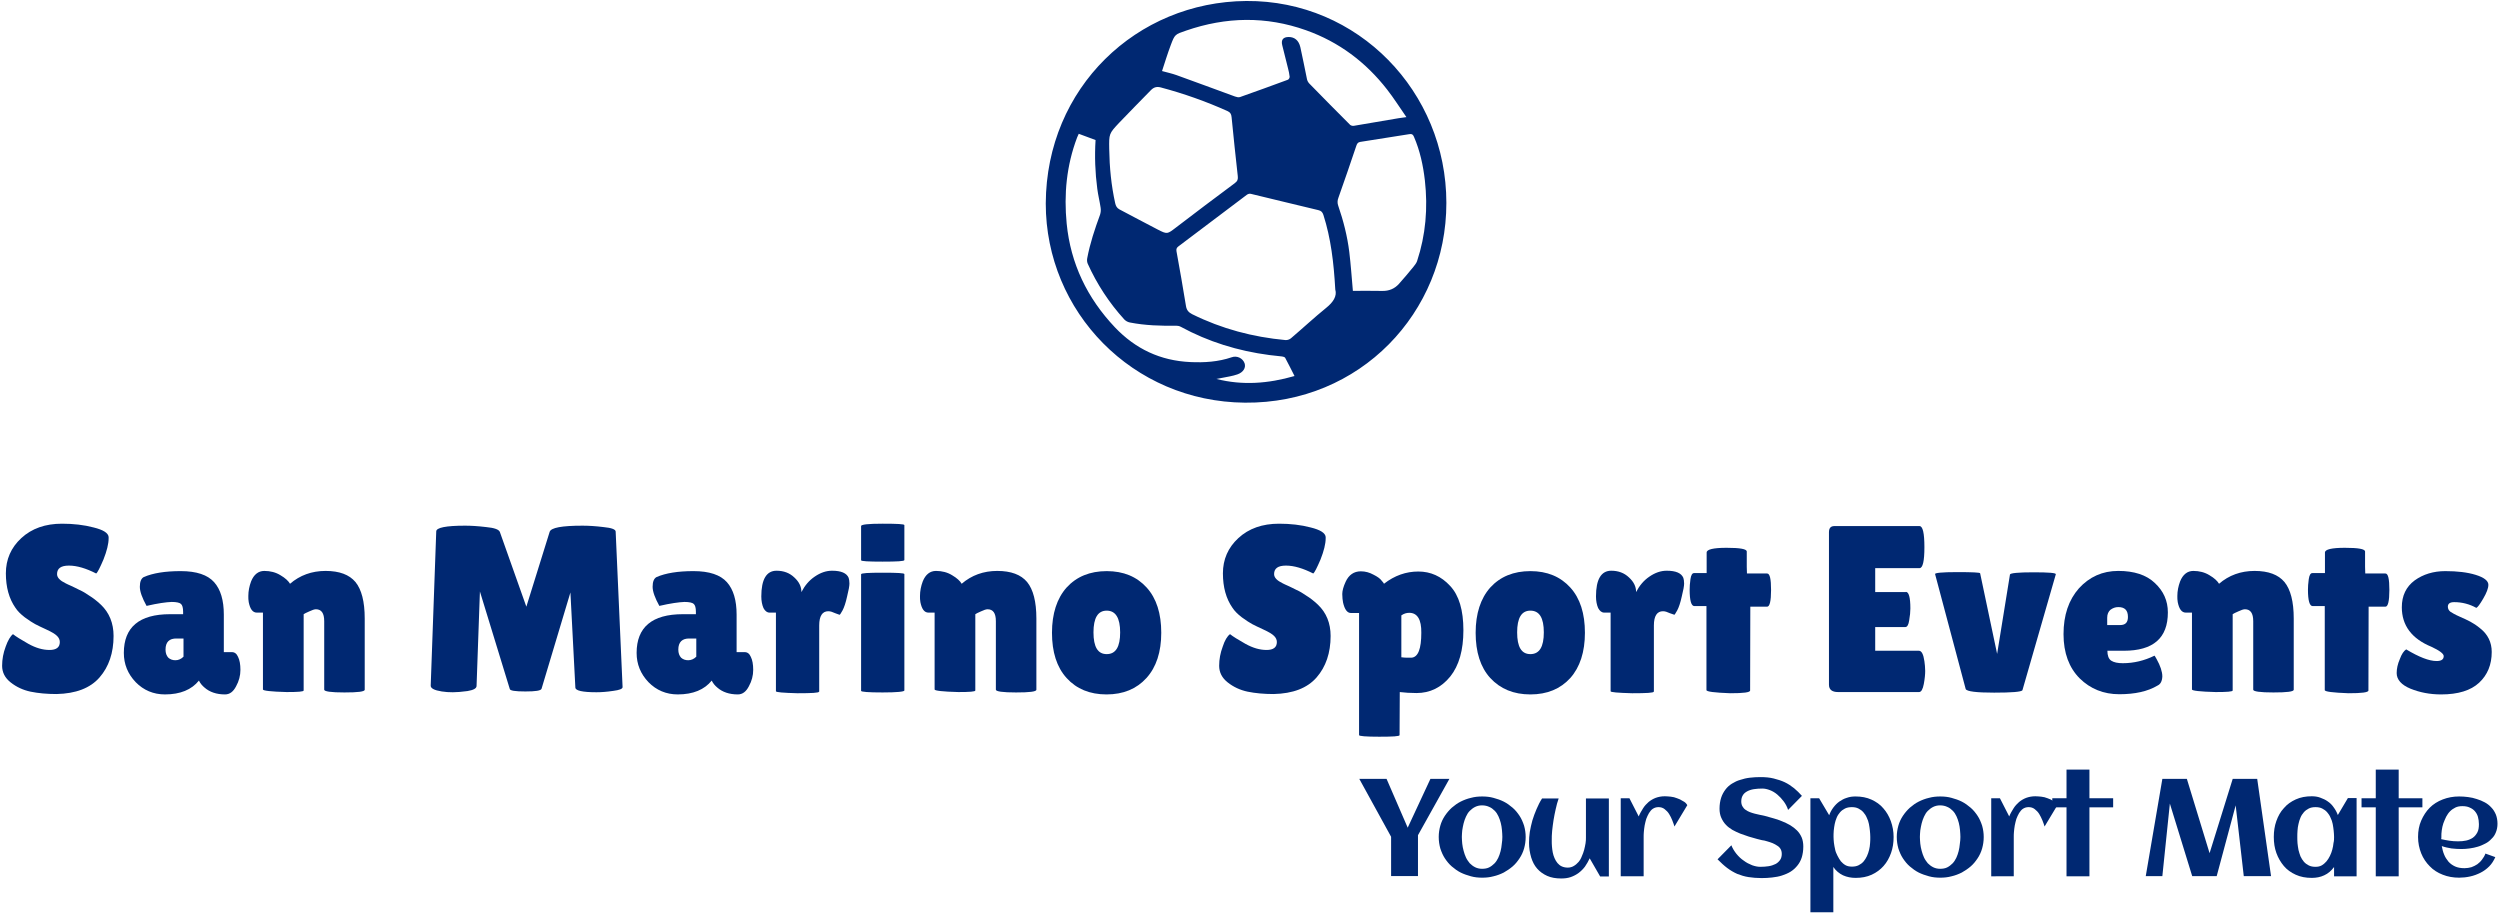 <?xml version="1.0" encoding="utf-8"?>
<!-- Generator: Adobe Illustrator 25.2.3, SVG Export Plug-In . SVG Version: 6.00 Build 0)  -->
<svg version="1.1"
	 id="svg47" xmlns:cc="http://creativecommons.org/ns#" xmlns:dc="http://purl.org/dc/elements/1.1/" xmlns:inkscape="http://www.inkscape.org/namespaces/inkscape" xmlns:rdf="http://www.w3.org/1999/02/22-rdf-syntax-ns#" xmlns:sodipodi="http://sodipodi.sourceforge.net/DTD/sodipodi-0.dtd" xmlns:svg="http://www.w3.org/2000/svg"
	 xmlns="http://www.w3.org/2000/svg" xmlns:xlink="http://www.w3.org/1999/xlink" x="0px" y="0px" viewBox="0 0 835 306"
	 style="enable-background:new 0 0 835 306;" xml:space="preserve">
<style type="text/css">
	.st0{fill:#002872;}
</style>
<g id="base_text" transform="matrix(0.66,0,0,0.66,587.51,280.91)">
	<g id="text8">
		<path id="path53" class="st0" d="M-883.6-104.7c1.5,1.2,4.1,2.8,7.8,4.9c3.8,2.1,7.3,3.1,10.7,3.1s5.2-1.3,5.2-4
			c0-1.2-0.5-2.2-1.4-3.1c-1-1-2.7-2-5.3-3.2s-4.5-2.1-5.8-2.8c-1.3-0.7-3-1.8-5.2-3.4c-2.1-1.6-3.7-3.2-4.8-4.9
			c-3.2-4.6-4.8-10.4-4.8-17.4s2.6-13,7.8-17.8c5.3-4.9,12.2-7.3,20.6-7.3c5.8,0,11.1,0.6,16,1.9c4.9,1.2,7.4,2.8,7.6,4.8
			c0,0.2,0,0.5,0,0.7c0,2.8-0.9,6.4-2.6,10.7c-1.8,4.2-3,6.6-3.7,7.1c-5.1-2.6-9.7-4-13.8-4c-4,0-6,1.4-6,4.3c0,1.8,1.5,3.3,4.4,4.7
			c0.6,0.3,1.6,0.8,2.8,1.3c1.2,0.6,2.6,1.2,4.1,2c1.6,0.7,3.3,1.7,5,2.9c1.8,1.1,3.8,2.6,5.9,4.6c4.2,4,6.4,9.3,6.4,15.8
			c0,8.6-2.4,15.6-7.1,21c-4.7,5.4-12,8.2-21.8,8.4c-4.8,0-9.2-0.4-13.1-1.2c-3.8-0.8-7.2-2.4-10.1-4.7c-2.9-2.3-4.3-5.1-4.3-8.4
			s0.6-6.5,1.8-9.7C-886.2-101.5-884.9-103.7-883.6-104.7L-883.6-104.7z"/>
		<path id="path55" class="st0" d="M-816-119c-2.2-4-3.4-7.2-3.4-9.7c0-2.6,0.7-4.2,2-4.9c4.6-2,10.8-3,18.7-3
			c8,0,13.6,1.9,16.9,5.6c3.3,3.7,4.9,9.2,4.9,16.4v19h4.1c1.4,0,2.4,0.8,3.1,2.4c0.8,1.6,1.2,3.8,1.2,6.6c0,2.8-0.7,5.6-2.2,8.3
			c-1.4,2.7-3.2,4.1-5.6,4.1c-4.3,0-7.8-1.2-10.4-3.5c-1.2-1-2.1-2.1-2.8-3.5c-3.7,4.6-9.4,7-17.2,7c-5.8,0-10.8-2.1-14.8-6.2
			c-4-4.2-6-9.1-6-14.8c0-13,7.8-19.6,23.4-19.6h6.6v-1.2c0-2.1-0.4-3.4-1.1-4c-0.6-0.6-2.2-1-4.7-1
			C-806.1-120.9-810.4-120.3-816-119L-816-119z M-806.4-96.9c0,1.8,0.5,3.1,1.4,4.1c1,0.9,2.2,1.3,3.6,1.3c1.5,0,2.9-0.6,4.1-1.8
			v-9.2h-3.4C-804.5-102.6-806.4-100.7-806.4-96.9z"/>
		<path id="path57" class="st0" d="M-736.5-76.2c0,0.6-2.9,0.8-8.6,0.8c-8-0.2-12-0.7-12-1.3v-38.9h-3.1c-2.1,0-3.4-1.8-4.1-5.3
			c-0.2-1-0.2-2.1-0.2-3.1c0-2.5,0.5-5,1.4-7.4c1.4-3.5,3.7-5.3,6.7-5.3c3,0,5.8,0.7,8.2,2.2c2.4,1.4,4,2.9,4.8,4.3
			c5-4.3,11-6.5,18-6.5s12,1.9,15.1,5.6c3.1,3.8,4.7,9.9,4.7,18.5v36c0,1-3.4,1.4-10.3,1.4c-6.8,0-10.2-0.5-10.2-1.4v-34.7
			c0-4-1.4-6-4.2-6c-0.8,0-1.9,0.4-3.4,1.1c-1.4,0.6-2.4,1.1-2.8,1.4L-736.5-76.2z"/>
		<path id="path59" class="st0" d="M-588.3-75.3c-7.1,0-10.7-0.8-10.7-2.4l-2.5-48.1l-14.6,48.7c-0.3,1-3,1.4-8.2,1.4
			s-7.8-0.4-7.9-1.3l-15.1-49.3l-1.7,47.9c-0.1,1.2-1.6,2-4.6,2.5c-3,0.4-5.4,0.6-7.4,0.6c-1.9,0-3.8-0.1-5.6-0.4
			c-3.8-0.6-5.7-1.6-5.6-3l2.8-78c0-1.9,4.9-2.9,14.6-2.9c2.9,0,6.4,0.2,10.6,0.7c4.2,0.4,6.5,1.2,7,2.5l13.4,37.8l11.8-37.9
			c0.7-2.1,6.2-3.1,16.6-3.1c3,0,6.5,0.2,10.6,0.7c4.2,0.4,6.2,1.2,6.2,2.3l3.5,78.7c0,0.9-1.6,1.5-4.7,1.9
			C-583.1-75.5-585.9-75.3-588.3-75.3z"/>
		<path id="path61" class="st0" d="M-556.5-119c-2.2-4-3.4-7.2-3.4-9.7c0-2.6,0.7-4.2,2-4.9c4.6-2,10.8-3,18.7-3
			c8,0,13.6,1.9,16.9,5.6c3.3,3.7,4.9,9.2,4.9,16.4v19h4.1c1.4,0,2.4,0.8,3.1,2.4c0.8,1.6,1.2,3.8,1.2,6.6s-0.7,5.6-2.2,8.3
			c-1.4,2.7-3.2,4.1-5.6,4.1c-4.3,0-7.8-1.2-10.4-3.5c-1.2-1-2.1-2.1-2.8-3.5c-3.7,4.6-9.4,7-17.2,7c-5.8,0-10.8-2.1-14.8-6.2
			c-4-4.2-6-9.1-6-14.8c0-13,7.8-19.6,23.4-19.6h6.6v-1.2c0-2.1-0.4-3.4-1.1-4c-0.6-0.6-2.2-1-4.7-1
			C-546.5-120.9-550.9-120.3-556.5-119L-556.5-119z M-546.9-96.9c0,1.8,0.5,3.1,1.4,4.1c1,0.9,2.2,1.3,3.6,1.3
			c1.5,0,2.9-0.6,4.1-1.8v-9.2h-3.4C-544.9-102.6-546.9-100.7-546.9-96.9z"/>
		<path id="path63" class="st0" d="M-475.7-75.6c0,0.6-3.6,0.8-10.9,0.8c-7.3-0.2-10.9-0.5-10.9-1v-39.8h-3.2
			c-1.3,0-2.3-0.8-3.1-2.3c-0.7-1.6-1.1-3.6-1.1-5.9c0-8.6,2.6-13,7.7-13c3.6,0,6.6,1.1,9,3.4c2.4,2.2,3.6,4.6,3.6,7.4
			c1.7-3.3,3.9-5.9,6.7-7.8c2.9-2,5.8-3,8.8-3c4.6,0,7.4,1.2,8.4,3.6c0.2,0.6,0.4,1.6,0.4,2.9c0,1.2-0.4,3.4-1.2,6.6
			c-0.7,3.2-1.5,5.5-2.3,7c-0.8,1.4-1.3,2.2-1.4,2.2c-0.2,0-0.9-0.3-2.3-0.8c-1.3-0.6-2.4-1-3.5-1c-3,0-4.6,2.4-4.6,7.2v33.5H-475.7
			z"/>
		<path id="path65" class="st0" d="M-432.5-76.2c0,0.6-3.7,1-11,1s-10.9-0.3-10.9-0.8v-59c0-0.6,3.6-0.8,10.9-0.8
			c7.4,0,11,0.2,11,0.7V-76.2z M-432.5-142.2c0,0.6-3.7,0.8-11,0.8s-10.9-0.2-10.9-0.7v-17.3c0-0.8,3.6-1.2,10.9-1.2
			c7.4,0,11,0.2,11,0.7V-142.2z"/>
		<path id="path67" class="st0" d="M-396.6-76.2c0,0.6-2.9,0.8-8.6,0.8c-8-0.2-12-0.7-12-1.3v-38.9h-3.1c-2.1,0-3.4-1.8-4.1-5.3
			c-0.2-1-0.2-2.1-0.2-3.1c0-2.5,0.5-5,1.4-7.4c1.4-3.5,3.7-5.3,6.7-5.3s5.8,0.7,8.2,2.2c2.4,1.4,4,2.9,4.8,4.3c5-4.3,11-6.5,18-6.5
			s12,1.9,15.1,5.6c3.1,3.8,4.7,9.9,4.7,18.5v36c0,1-3.4,1.4-10.3,1.4c-6.8,0-10.2-0.5-10.2-1.4v-34.7c0-4-1.4-6-4.2-6
			c-0.8,0-1.9,0.4-3.4,1.1c-1.4,0.6-2.4,1.1-2.8,1.4V-76.2z"/>
		<path id="path69" class="st0" d="M-350.4-82.5c-5-5.5-7.4-13.2-7.4-22.9s2.5-17.4,7.4-22.9c5-5.5,11.8-8.3,20.3-8.3
			s15.2,2.8,20.2,8.3c5,5.5,7.4,13.2,7.4,22.9S-305-88-310-82.5c-5,5.5-11.7,8.3-20.2,8.3S-345.4-77-350.4-82.5z M-330.1-116.6
			c-4.5,0-6.7,3.7-6.7,11c0,7.4,2.2,11,6.7,11c4.6,0,6.8-3.7,6.8-11C-323.3-112.9-325.6-116.6-330.1-116.6z"/>
		<path id="path71" class="st0" d="M-267.7-104.7c1.5,1.2,4.1,2.8,7.8,4.9c3.8,2.1,7.3,3.1,10.7,3.1s5.2-1.3,5.2-4
			c0-1.2-0.5-2.2-1.4-3.1c-1-1-2.7-2-5.3-3.2s-4.5-2.1-5.8-2.8c-1.3-0.7-3-1.8-5.2-3.4c-2.1-1.6-3.7-3.2-4.8-4.9
			c-3.2-4.6-4.8-10.4-4.8-17.4s2.6-13,7.8-17.8c5.3-4.9,12.2-7.3,20.6-7.3c5.8,0,11.1,0.6,16,1.9c4.9,1.2,7.4,2.8,7.6,4.8
			c0,0.2,0,0.5,0,0.7c0,2.8-0.9,6.4-2.6,10.7c-1.8,4.2-3,6.6-3.7,7.1c-5.1-2.6-9.7-4-13.8-4c-4,0-6,1.4-6,4.3c0,1.8,1.5,3.3,4.4,4.7
			c0.6,0.3,1.6,0.8,2.8,1.3c1.2,0.6,2.6,1.2,4.1,2c1.6,0.7,3.3,1.7,5,2.9c1.8,1.1,3.8,2.6,5.9,4.6c4.2,4,6.4,9.3,6.4,15.8
			c0,8.6-2.4,15.6-7.1,21c-4.7,5.4-12,8.2-21.8,8.4c-4.8,0-9.2-0.4-13.1-1.2c-3.8-0.8-7.2-2.4-10.1-4.7c-2.9-2.3-4.3-5.1-4.3-8.4
			s0.6-6.5,1.8-9.7C-270.4-101.5-269.1-103.7-267.7-104.7z"/>
		<path id="path73" class="st0" d="M-181.9-53.6c0,0.6-3.4,0.8-10.3,0.8c-6.8,0-10.2-0.3-10.2-0.8v-61.8h-4.1c-1.9,0-3.2-1.8-4-5.3
			c-0.2-1.1-0.4-2.6-0.4-4.3s0.6-3.8,1.7-6.2c1.6-3.5,4.2-5.3,7.7-5.3c2.3,0,4.4,0.6,6.4,1.7c2,1,3.4,2,4.1,3
			c0.8,0.9,1.2,1.4,1.2,1.6c5.4-4.2,11.2-6.2,17.4-6.2s11.6,2.4,16.1,7.3c4.5,4.8,6.7,12.3,6.7,22.4s-2.2,17.9-6.7,23.5
			c-4.5,5.5-10.2,8.3-17,8.3c-3.1,0-6-0.2-8.5-0.5L-181.9-53.6L-181.9-53.6z M-177-115.5c-1.4,0-2.7,0.4-4,1.3V-93
			c1.4,0.2,2.4,0.2,3.2,0.2c0.9,0,1.6,0,2,0c3.3-0.3,4.9-4.5,4.9-12.6C-170.8-112.1-172.9-115.5-177-115.5z"/>
		<path id="path75" class="st0" d="M-136-82.5c-5-5.5-7.4-13.2-7.4-22.9s2.5-17.4,7.4-22.9c5-5.5,11.8-8.3,20.3-8.3
			s15.2,2.8,20.2,8.3c5,5.5,7.4,13.2,7.4,22.9s-2.5,17.4-7.4,22.9c-5,5.5-11.7,8.3-20.2,8.3S-130.9-77-136-82.5z M-115.7-116.6
			c-4.5,0-6.7,3.7-6.7,11c0,7.4,2.2,11,6.7,11c4.6,0,6.8-3.7,6.8-11C-108.9-112.9-111.1-116.6-115.7-116.6z"/>
		<path id="path77" class="st0" d="M-53.3-75.6c0,0.6-3.6,0.8-10.9,0.8c-7.3-0.2-10.9-0.5-10.9-1v-39.8h-3.2c-1.3,0-2.3-0.8-3.1-2.3
			c-0.7-1.6-1.1-3.6-1.1-5.9c0-8.6,2.6-13,7.7-13c3.6,0,6.6,1.1,9,3.4c2.4,2.2,3.6,4.6,3.6,7.4c1.7-3.3,3.9-5.9,6.7-7.8
			c2.9-2,5.8-3,8.8-3c4.6,0,7.4,1.2,8.4,3.6c0.2,0.6,0.4,1.6,0.4,2.9c0,1.2-0.4,3.4-1.2,6.6c-0.7,3.2-1.5,5.5-2.3,7
			c-0.8,1.4-1.3,2.2-1.4,2.2s-0.9-0.3-2.3-0.8c-1.3-0.6-2.4-1-3.5-1c-3,0-4.6,2.4-4.6,7.2v33.5H-53.3z"/>
		<path id="path79" class="st0" d="M-4.5-76.2c0,1-3.4,1.4-10.1,1.4c-8-0.3-12-0.8-12-1.6v-42.5h-6.1c-1.6,0-2.4-2.8-2.4-8.3
			c0-1.4,0.1-3.2,0.4-5.3c0.3-2.1,0.9-3.1,1.8-3.1h6.4V-146c0-1.6,3.4-2.4,10.1-2.4c6.8,0,10.2,0.6,10.2,1.9v7.7l0.1,3.4H4.1
			c1.4,0,2,2.8,2,8.4c0,5.6-0.7,8.4-2,8.4h-8.5L-4.5-76.2z"/>
		<path id="path81" class="st0" d="M74.3-126.1c1.5,0,2.3,2.8,2.3,8.4c0,1.7-0.2,3.7-0.6,6c-0.3,2.2-1,3.4-1.9,3.4H58.8v12h22.1
			c1.4,0,2.3,1.8,2.8,5.3c0.2,1.5,0.4,3.2,0.4,4.9c0,1.7-0.2,3.9-0.7,6.6s-1.3,4.1-2.4,4.1H40c-3,0-4.6-1.2-4.6-3.7v-77.2
			c0-2.1,0.9-3.1,2.8-3.1h43c1.7,0,2.5,3.6,2.5,10.7c0,7-0.8,10.6-2.5,10.6H58.8v12.1h15.5V-126.1z"/>
		<path id="path83" class="st0" d="M89.1-135.1c-0.2-0.6,3.5-1,11.2-1c7.8,0,11.6,0.2,11.6,0.6l8.6,40.8l6.5-40.2
			c0.2-0.7,4.2-1.1,11.9-1.1c7.8,0,11.5,0.3,11.3,1l-16.9,58.7c-0.6,0.8-5.3,1.2-14.3,1.2s-13.8-0.6-14.4-1.8L89.1-135.1z"/>
		<path id="path85" class="st0" d="M201.7-78.7c-5,3-11.5,4.4-19.4,4.4s-14.6-2.7-20-8c-5.4-5.4-8.2-12.9-8.2-22.4
			c0-9.6,2.6-17.3,7.8-23.2c5.3-5.8,11.9-8.8,19.9-8.8s14.2,2,18.5,6.1c4.4,4.1,6.6,9,6.6,14.9c0,13-7.4,19.4-22.3,19.4h-8.3
			c0,2.4,0.6,4.1,1.9,5c1.4,0.9,3.3,1.3,5.9,1.3c5.6,0,10.9-1.3,16-3.8c0.1-0.1,0.4,0.5,1.1,1.7c1.9,3.4,2.9,6.4,2.9,8.8
			C204-80.9,203.2-79.4,201.7-78.7z M186.7-113.4c0-3.4-1.6-5-4.9-5c-1.5,0-2.8,0.5-4,1.4c-1,0.9-1.6,2.2-1.6,4v3.7h6.5
			C185.4-109.3,186.7-110.6,186.7-113.4z"/>
		<path id="path87" class="st0" d="M239.7-76.2c0,0.6-2.9,0.8-8.6,0.8c-8-0.2-12-0.7-12-1.3v-38.9H216c-2.1,0-3.4-1.8-4.1-5.3
			c-0.2-1-0.2-2.1-0.2-3.1c0-2.5,0.5-5,1.4-7.4c1.4-3.5,3.7-5.3,6.7-5.3s5.8,0.7,8.2,2.2c2.4,1.4,4,2.9,4.8,4.3c5-4.3,11-6.5,18-6.5
			c7,0,12,1.9,15.1,5.6c3.1,3.8,4.7,9.9,4.7,18.5v36c0,1-3.4,1.4-10.3,1.4c-6.8,0-10.2-0.5-10.2-1.4v-34.7c0-4-1.4-6-4.2-6
			c-0.8,0-1.9,0.4-3.4,1.1c-1.4,0.6-2.4,1.1-2.8,1.4L239.7-76.2z"/>
		<path id="path89" class="st0" d="M308.4-76.2c0,1-3.4,1.4-10.1,1.4c-8-0.3-12-0.8-12-1.6v-42.5h-6.1c-1.6,0-2.4-2.8-2.4-8.3
			c0-1.4,0.1-3.2,0.4-5.3s0.9-3.1,1.8-3.1h6.4V-146c0-1.6,3.4-2.4,10.1-2.4c6.8,0,10.2,0.6,10.2,1.9v7.7l0.1,3.4H317
			c1.4,0,2,2.8,2,8.4c0,5.6-0.7,8.4-2,8.4h-8.5L308.4-76.2z"/>
		<path id="path91" class="st0" d="M327.5-97c6.5,3.9,11.6,5.9,15.4,5.9c2.4,0,3.6-0.8,3.6-2.5c0-1.2-2.1-2.8-6.2-4.7
			c-10-4.1-15-10.8-15-20c0-5.9,2.2-10.4,6.5-13.6c4.3-3.1,9.5-4.7,15.5-4.7c6.1,0,11.2,0.6,15.4,1.9c4.2,1.3,6.4,3,6.4,5
			c0,1.8-0.9,4.1-2.6,7s-2.8,4.4-3.5,4.7c-3.4-1.9-7.2-2.9-11.2-2.9c-2.2,0-3.2,0.8-3.2,2.3c0,1,0.4,1.8,1.2,2.5
			c0.9,0.6,2.4,1.5,4.7,2.5c2.2,1,4.1,1.8,5.5,2.6c1.5,0.8,3.2,1.9,5,3.4c3.8,3,5.8,7,5.8,11.9c0,6.4-2.1,11.6-6.4,15.6
			c-4.2,3.9-10.6,5.9-19.2,5.9c-5.7,0-10.8-1-15.5-2.9c-4.6-1.9-7-4.6-7-7.9c0-2.2,0.5-4.6,1.6-7.1C325.2-94.6,326.3-96.2,327.5-97
			L327.5-97z"/>
	</g>
</g>
<g id="sub_text" transform="matrix(0.66,0,0,0.66,816.21,352.81)">
	<g id="text41">
		<path id="path94" class="st0" d="M-503.2-140.4l-15.9,28.5v20.7h-13.6v-19.9l-16.1-29.3h13.8l10.7,24.7l11.5-24.7H-503.2z"/>
		<path id="path96" class="st0" d="M-464.6-111c0,2.1-0.3,4-0.8,5.8s-1.3,3.5-2.3,5s-2.1,2.9-3.5,4.1s-2.9,2.2-4.5,3.1
			c-1.6,0.8-3.4,1.5-5.2,1.9c-1.8,0.5-3.7,0.7-5.7,0.7s-3.9-0.2-5.7-0.7c-1.8-0.5-3.6-1.1-5.2-1.9s-3.1-1.9-4.5-3.1
			s-2.5-2.6-3.5-4.1s-1.7-3.2-2.3-5c-0.5-1.8-0.8-3.7-0.8-5.8s0.3-3.9,0.8-5.7c0.5-1.8,1.3-3.5,2.3-5s2.2-2.9,3.5-4.1
			c1.4-1.2,2.9-2.3,4.5-3.1s3.4-1.5,5.2-1.9c1.8-0.5,3.7-0.7,5.7-0.7s3.9,0.2,5.7,0.7c1.9,0.5,3.6,1.1,5.2,1.9
			c1.6,0.8,3.1,1.9,4.5,3.1s2.5,2.6,3.5,4.1s1.7,3.2,2.3,5C-464.9-114.9-464.6-113-464.6-111z M-476.4-111c0-1.1-0.1-2.2-0.2-3.5
			c-0.1-1.2-0.3-2.4-0.6-3.6c-0.3-1.2-0.7-2.3-1.2-3.4s-1.1-2-1.9-2.8s-1.7-1.5-2.7-1.9c-1-0.5-2.3-0.8-3.7-0.8
			c-1.3,0-2.5,0.3-3.5,0.8s-1.9,1.2-2.7,2c-0.8,0.8-1.4,1.8-1.9,2.9s-0.9,2.2-1.2,3.4c-0.3,1.2-0.5,2.3-0.7,3.6
			c-0.1,1.2-0.2,2.3-0.2,3.3s0.1,2.2,0.2,3.4c0.1,1.2,0.4,2.4,0.7,3.6c0.3,1.2,0.7,2.3,1.2,3.4s1.2,2,1.9,2.9c0.8,0.8,1.7,1.5,2.7,2
			s2.2,0.8,3.5,0.8c1.4,0,2.6-0.2,3.6-0.7s1.9-1.2,2.7-2c0.8-0.8,1.4-1.8,1.9-2.8c0.5-1.1,0.9-2.2,1.2-3.4c0.3-1.2,0.5-2.4,0.6-3.6
			C-476.5-108.7-476.4-109.9-476.4-111z"/>
		<path id="path98" class="st0" d="M-462.9-108c0-1.8,0.1-3.7,0.4-5.6s0.8-3.9,1.3-5.8c0.6-1.9,1.3-3.9,2.1-5.7
			c0.8-1.9,1.7-3.7,2.8-5.4h8.4c-0.6,1.7-1.1,3.5-1.5,5.4c-0.4,1.8-0.8,3.7-1.1,5.6c-0.3,1.8-0.5,3.7-0.7,5.4
			c-0.2,1.8-0.2,3.4-0.2,5c0,0.9,0,1.8,0.1,2.9c0.1,1,0.2,2,0.4,3c0.2,1,0.5,2,0.9,2.9s0.9,1.8,1.5,2.5s1.3,1.3,2.2,1.7
			c0.9,0.4,1.9,0.6,3,0.6s2.2-0.3,3-0.8c0.9-0.5,1.7-1.2,2.4-2c0.7-0.8,1.3-1.8,1.7-2.9c0.5-1.1,0.9-2.2,1.2-3.3
			c0.3-1.1,0.5-2.2,0.7-3.3c0.2-1.1,0.2-2.1,0.2-2.9v-19.8h11.6V-91h-4.4l-5.3-9.2c-0.7,1.5-1.5,2.9-2.4,4.2c-0.9,1.2-2,2.3-3.2,3.2
			c-1.2,0.9-2.6,1.6-4,2.1c-1.5,0.5-3,0.7-4.8,0.7c-2.7,0-5.1-0.4-7.1-1.3s-3.7-2.1-5.1-3.7s-2.3-3.4-3-5.6
			C-462.5-103-462.9-105.4-462.9-108L-462.9-108z"/>
		<path id="path100" class="st0" d="M-382.8-127.1l-6.5,10.8c-0.3-0.9-0.6-1.9-1.1-3.1c-0.4-1.1-1-2.2-1.6-3.2s-1.4-1.8-2.3-2.5
			s-1.9-1-3.1-1c-1.1,0-2,0.3-2.8,0.8s-1.4,1.3-2,2.2c-0.5,0.9-1,1.9-1.4,3c-0.3,1.1-0.6,2.2-0.8,3.3c-0.2,1.1-0.3,2.2-0.4,3.2
			s-0.1,1.9-0.1,2.7v19.8h-11.6v-39.5h4.4l4.7,9.2c0.6-1.5,1.4-2.8,2.2-4.1c0.8-1.3,1.8-2.3,2.8-3.2c1.1-0.9,2.3-1.6,3.6-2.1
			c1.4-0.5,2.9-0.8,4.6-0.8c0.9,0,1.9,0.1,3,0.2c1.1,0.1,2.2,0.4,3.2,0.8c1,0.3,2,0.8,2.9,1.4C-384-128.7-383.3-128-382.8-127.1z"/>
		<path id="path102" class="st0" d="M-324.1-106.2c0,2.1-0.3,4-0.8,5.6s-1.3,3-2.3,4.2s-2.1,2.2-3.4,3s-2.8,1.4-4.3,1.9
			s-3.2,0.8-5,1c-1.7,0.2-3.5,0.3-5.3,0.3c-2.4,0-4.6-0.2-6.6-0.5s-3.9-0.9-5.7-1.6c-1.8-0.8-3.5-1.8-5.1-3s-3.2-2.7-4.9-4.4l7-7.1
			c0.6,1.6,1.5,3,2.6,4.4c1.1,1.3,2.3,2.5,3.7,3.4c1.3,1,2.7,1.7,4.2,2.3c1.4,0.5,2.8,0.8,4.1,0.8c1.5,0,2.9-0.1,4.2-0.3
			c1.3-0.2,2.5-0.6,3.5-1.1s1.7-1.2,2.3-2c0.6-0.8,0.9-1.9,0.9-3.1c0-1-0.2-1.8-0.6-2.5s-1-1.3-1.7-1.7c-0.7-0.5-1.5-0.9-2.4-1.3
			s-1.8-0.6-2.7-0.9c-0.9-0.3-1.8-0.5-2.7-0.6c-0.9-0.2-1.7-0.4-2.4-0.6c-1.3-0.4-2.7-0.8-4.2-1.2c-1.5-0.5-2.9-1-4.3-1.5
			c-1.4-0.6-2.8-1.2-4-1.9c-1.3-0.8-2.4-1.6-3.3-2.6c-1-1-1.7-2.2-2.3-3.5c-0.6-1.3-0.9-2.9-0.9-4.6c0-2.1,0.3-3.9,0.8-5.5
			s1.3-3,2.2-4.2c0.9-1.2,2-2.2,3.3-3s2.7-1.5,4.2-1.9c1.5-0.5,3.1-0.9,4.9-1.1c1.7-0.2,3.5-0.3,5.3-0.3c2.5,0,4.7,0.2,6.7,0.7
			s3.9,1.1,5.6,1.9c1.7,0.8,3.3,1.9,4.7,3c1.4,1.2,2.8,2.5,4,3.9l-7,7.1c-0.5-1.6-1.3-3.1-2.3-4.4c-1-1.3-2-2.4-3.2-3.4
			s-2.4-1.7-3.7-2.2c-1.3-0.5-2.6-0.8-3.8-0.8c-1.6,0-3,0.1-4.3,0.3s-2.5,0.6-3.4,1.1s-1.7,1.1-2.2,2c-0.5,0.8-0.8,1.8-0.8,3.1
			c0,1,0.2,1.8,0.6,2.5s0.9,1.3,1.5,1.7c0.7,0.5,1.4,0.9,2.2,1.2c0.8,0.3,1.7,0.6,2.5,0.8c0.9,0.2,1.8,0.4,2.6,0.6
			c0.9,0.2,1.7,0.3,2.4,0.5c1.4,0.4,2.8,0.8,4.3,1.2s3,0.9,4.4,1.5c1.5,0.6,2.8,1.2,4.2,2c1.3,0.8,2.5,1.7,3.5,2.7s1.8,2.2,2.4,3.6
			C-324.4-109.5-324.1-107.9-324.1-106.2z"/>
		<path id="path104" class="st0" d="M-278.4-111c0,2.9-0.4,5.6-1.3,8.1s-2.1,4.7-3.8,6.6c-1.6,1.8-3.6,3.3-6,4.4s-5.1,1.6-8.1,1.6
			c-2.3,0-4.4-0.4-6.4-1.3c-1.9-0.9-3.6-2.3-4.9-4.2v22.9h-11.6v-57.7h4.4l5.1,8.6c0.5-1.4,1.2-2.7,2.1-3.9c0.9-1.2,1.9-2.2,3-3
			c1.2-0.8,2.4-1.5,3.8-1.9c1.4-0.5,2.8-0.7,4.4-0.7c3,0,5.7,0.5,8.1,1.6s4.4,2.5,6,4.4c1.6,1.8,2.9,4,3.8,6.5
			C-278.9-116.5-278.4-113.8-278.4-111z M-290.2-111c0-1-0.1-2.1-0.2-3.2s-0.3-2.3-0.5-3.4s-0.6-2.2-1.1-3.2c-0.4-1-1-1.9-1.7-2.7
			c-0.7-0.8-1.5-1.4-2.5-1.9s-2.1-0.7-3.3-0.7c-1.3,0-2.5,0.2-3.5,0.7s-1.8,1.1-2.5,1.9s-1.3,1.7-1.7,2.7c-0.4,1-0.8,2.1-1,3.2
			s-0.4,2.2-0.5,3.4c-0.1,1.1-0.1,2.2-0.1,3.2c0,0.9,0.1,1.9,0.2,3s0.4,2.2,0.6,3.3s0.7,2.2,1.2,3.2s1.1,2,1.7,2.8
			c0.7,0.8,1.5,1.5,2.4,2s2,0.7,3.2,0.7c1.3,0,2.4-0.2,3.4-0.7s1.8-1.1,2.5-1.9s1.2-1.7,1.7-2.7s0.8-2.1,1.1-3.2s0.4-2.2,0.5-3.4
			C-290.2-108.9-290.2-110-290.2-111z"/>
		<path id="path106" class="st0" d="M-232.8-111c0,2.1-0.3,4-0.8,5.8s-1.3,3.5-2.3,5s-2.1,2.9-3.5,4.1s-2.9,2.2-4.5,3.1
			c-1.6,0.8-3.4,1.5-5.2,1.9c-1.8,0.5-3.7,0.7-5.7,0.7c-2,0-3.9-0.2-5.7-0.7s-3.6-1.1-5.2-1.9s-3.1-1.9-4.5-3.1s-2.5-2.6-3.5-4.1
			s-1.7-3.2-2.3-5c-0.5-1.8-0.8-3.7-0.8-5.8s0.3-3.9,0.8-5.7c0.5-1.8,1.3-3.5,2.3-5s2.2-2.9,3.5-4.1c1.4-1.2,2.9-2.3,4.5-3.1
			s3.4-1.5,5.2-1.9c1.8-0.5,3.7-0.7,5.7-0.7c2,0,3.9,0.2,5.7,0.7c1.9,0.5,3.6,1.1,5.2,1.9c1.6,0.8,3.1,1.9,4.5,3.1s2.5,2.6,3.5,4.1
			s1.7,3.2,2.3,5C-233.1-114.9-232.8-113-232.8-111z M-244.6-111c0-1.1-0.1-2.2-0.2-3.5c-0.1-1.2-0.3-2.4-0.6-3.6s-0.7-2.3-1.2-3.4
			s-1.1-2-1.9-2.8c-0.8-0.8-1.7-1.5-2.7-1.9c-1-0.5-2.3-0.8-3.7-0.8c-1.3,0-2.5,0.3-3.5,0.8s-1.9,1.2-2.7,2
			c-0.8,0.8-1.4,1.8-1.9,2.9s-0.9,2.2-1.2,3.4c-0.3,1.2-0.5,2.3-0.7,3.6c-0.1,1.2-0.2,2.3-0.2,3.3s0.1,2.2,0.2,3.4
			c0.1,1.2,0.4,2.4,0.7,3.6c0.3,1.2,0.7,2.3,1.2,3.4s1.2,2,1.9,2.9c0.8,0.8,1.7,1.5,2.7,2s2.2,0.8,3.5,0.8c1.4,0,2.6-0.2,3.6-0.7
			s1.9-1.2,2.7-2s1.4-1.8,1.9-2.8c0.5-1.1,0.9-2.2,1.2-3.4c0.3-1.2,0.5-2.4,0.6-3.6C-244.7-108.7-244.6-109.9-244.6-111z"/>
		<path id="path108" class="st0" d="M-195.5-127.1l-6.5,10.8c-0.3-0.9-0.6-1.9-1.1-3.1s-1-2.2-1.6-3.2s-1.4-1.8-2.3-2.5
			c-0.9-0.7-1.9-1-3.1-1c-1.1,0-2,0.3-2.8,0.8s-1.4,1.3-2,2.2c-0.5,0.9-1,1.9-1.4,3c-0.3,1.1-0.6,2.2-0.8,3.3
			c-0.2,1.1-0.3,2.2-0.4,3.2c-0.1,1-0.1,1.9-0.1,2.7v19.8H-229v-39.5h4.4l4.7,9.2c0.6-1.5,1.4-2.8,2.2-4.1c0.8-1.3,1.8-2.3,2.8-3.2
			c1.1-0.9,2.3-1.6,3.6-2.1c1.4-0.5,2.9-0.8,4.6-0.8c0.9,0,1.9,0.1,3,0.2c1.1,0.1,2.2,0.4,3.2,0.8c1,0.3,2,0.8,2.9,1.4
			C-196.7-128.7-196-128-195.5-127.1z"/>
		<path id="path110" class="st0" d="M-179.3-91.1h-11.6V-126h-7.2v-4.6h7.2v-14.5h11.6v14.5h12v4.6h-12V-91.1z"/>
		<path id="path112" class="st0" d="M-138.6-127.9l-3.8,36.7h-8.4l8.4-49.2h12.4l11.5,37.6l11.7-37.6h12.4l7,49.2h-13.8l-4.1-35.8
			l-9.6,35.8h-12.4L-138.6-127.9z"/>
		<path id="path114" class="st0" d="M-43.9-91.1h-11.6v-4.7c-1.4,1.9-3,3.3-5,4.2c-1.9,0.9-4,1.3-6.3,1.3c-3,0-5.7-0.5-8.1-1.6
			s-4.4-2.5-6-4.4s-2.9-4.1-3.8-6.6s-1.3-5.2-1.3-8.1s0.4-5.6,1.3-8.1s2.1-4.7,3.8-6.5c1.6-1.9,3.6-3.3,6-4.4
			c2.4-1.1,5.1-1.6,8.1-1.6c1.5,0,3,0.2,4.3,0.7c1.4,0.5,2.7,1.1,3.8,1.9c1.2,0.8,2.2,1.8,3,3c0.9,1.2,1.6,2.5,2.1,3.9l5.1-8.6h4.4
			v39.6H-43.9z M-55.5-111c0-1-0.1-2.1-0.2-3.2c-0.1-1.1-0.3-2.3-0.5-3.4s-0.6-2.2-1.1-3.2c-0.4-1-1-1.9-1.7-2.7
			c-0.7-0.8-1.5-1.4-2.5-1.9s-2.1-0.7-3.4-0.7c-1.3,0-2.4,0.2-3.4,0.7s-1.8,1.1-2.5,1.9s-1.3,1.7-1.7,2.7c-0.4,1-0.8,2.1-1,3.2
			c-0.3,1.1-0.4,2.2-0.5,3.4c-0.1,1.1-0.1,2.2-0.1,3.2s0,2.1,0.1,3.2s0.3,2.3,0.5,3.4c0.3,1.1,0.6,2.2,1,3.2c0.5,1,1,1.9,1.7,2.7
			c0.7,0.8,1.5,1.4,2.5,1.9s2.1,0.7,3.4,0.7c1.2,0,2.2-0.2,3.1-0.7c0.9-0.5,1.7-1.2,2.4-2s1.3-1.8,1.8-2.8s0.9-2.1,1.2-3.2
			s0.5-2.2,0.6-3.3C-55.5-109-55.5-110.1-55.5-111z"/>
		<path id="path116" class="st0" d="M-22.8-91.1h-11.6V-126h-7.2v-4.6h7.2v-14.5h11.6v14.5h12v4.6h-12
			C-22.8-126-22.8-91.1-22.8-91.1z"/>
		<path id="path118" class="st0" d="M-1.3-109.9c1.4,0.3,2.8,0.6,4.2,0.8s2.8,0.3,4.3,0.3s2.9-0.1,4.2-0.4s2.4-0.8,3.3-1.4
			c1-0.7,1.7-1.6,2.3-2.7s0.8-2.5,0.8-4.2c0-1.3-0.2-2.6-0.5-3.7s-0.9-2.1-1.6-2.9s-1.6-1.4-2.6-1.8c-1-0.5-2.3-0.7-3.7-0.7
			c-1.3,0-2.5,0.2-3.5,0.7S4-124.8,3.2-124s-1.4,1.7-2,2.8c-0.5,1.1-1,2.2-1.4,3.3s-0.6,2.3-0.8,3.5s-0.2,2.3-0.2,3.3
			c0,0.2,0,0.4,0,0.5C-1.3-110.2-1.3-110.1-1.3-109.9L-1.3-109.9z M27.2-117.7c0,1.6-0.3,3.1-0.8,4.3c-0.5,1.3-1.2,2.4-2.2,3.3
			c-0.9,1-1.9,1.8-3.1,2.4s-2.4,1.2-3.8,1.6c-1.3,0.4-2.7,0.7-4.2,0.9c-1.4,0.2-2.8,0.3-4.1,0.3c-1.7,0-3.4-0.1-5.1-0.3
			c-1.7-0.3-3.3-0.6-4.9-1.2c0.3,1.5,0.6,2.9,1.2,4.3c0.5,1.3,1.3,2.5,2.2,3.6c0.9,1,2,1.8,3.3,2.4s2.9,0.9,4.8,0.9
			c1.2,0,2.4-0.2,3.5-0.5c1.1-0.4,2.1-0.9,3-1.5c0.9-0.7,1.7-1.4,2.4-2.4c0.7-0.9,1.3-1.9,1.7-3l5,1.8c-0.8,1.8-1.8,3.4-3.1,4.7
			c-1.3,1.3-2.8,2.4-4.4,3.2c-1.6,0.8-3.4,1.5-5.3,1.9c-1.8,0.4-3.7,0.6-5.5,0.6c-3,0-5.8-0.5-8.3-1.5c-2.6-1-4.8-2.4-6.6-4.3
			c-1.8-1.8-3.3-4-4.3-6.5S-13-108-13-111s0.5-5.8,1.6-8.3s2.5-4.7,4.3-6.5s4-3.2,6.6-4.2s5.3-1.5,8.3-1.5c1.5,0,3,0.1,4.5,0.3
			s3,0.5,4.4,1c1.4,0.4,2.8,1,4.1,1.7c1.3,0.7,2.4,1.6,3.3,2.6c1,1,1.7,2.2,2.3,3.6C26.9-121,27.2-119.4,27.2-117.7z"/>
	</g>
</g>
<g id="main_icon" transform="matrix(0.24,0,0,0.24,587.51,142.1)">
	<path id="path44" class="st0" d="M-713.5-590.7C-866-589.6-991.9-470.2-992.6-309c-0.1,150.7,120.7,276,277.2,277.3
		c160.1,1.4,280.4-125.3,280.3-278C-435.1-464.3-557.9-591.8-713.5-590.7z M-818.7-529.2c5.7-15.2,6-15,21.4-20.3
		c55.6-19.2,111.3-20.3,166.9-0.5c45.8,16.3,83.2,44.4,112.9,82.6c9.3,11.9,17.3,24.7,26.8,38.3c-4.7,0.7-7.7,1-10.7,1.5
		c-20.8,3.6-41.6,7.2-62.4,10.6c-1.8,0.3-3.6-0.2-5.1-1.2c-19.2-19.2-38.3-38.5-57.2-57.9c-1.6-1.8-2.7-4-3.1-6.4
		c-3.1-14.6-5.8-29.4-9.1-43.9c-2.2-9.5-8.1-14.2-16.2-14.2c-7.8,0-10.9,4-9,11.5c2.7,10.6,5.4,21.3,8,32c1.1,3.9,1.8,7.8,2.3,11.8
		c0.1,1.4-1.2,3.8-2.5,4.2c-22.1,8.2-44.3,16.2-66.6,24.1c-2,0.7-4.8,0-7-0.8c-27.2-9.9-54.2-20-81.5-29.8c-6.2-2.2-12.7-3.6-20-5.6
		C-826.8-505.4-823.1-517.5-818.7-529.2z M-890.2-421.5c14.4-15.2,29.3-30,43.9-45.1c4-4.1,8.1-5.3,13.8-3.8c31.9,8.5,63,19.5,93,33
		c3.8,1.7,5.1,4.2,5.5,8.4c2.7,27.3,5.5,54.6,8.6,81.9c0.5,4.4-0.2,7-4.1,9.9c-27.5,20.4-54.9,41.1-82.1,61.9
		c-11.8,9-11.9,9.5-25.1,2.7c-17.9-9.2-35.6-18.8-53.4-28.1c-3.6-1.9-5-4.8-5.9-8.6c-5.5-24.8-7.9-49.9-8.3-75.3
		C-904.6-405.8-904.8-406-890.2-421.5z M-755.1-64.7c6.2-1.2,12.5-2.3,18.7-3.6c3.6-0.7,7.1-1.6,10.6-2.8c8-2.8,12-9.2,9.9-15.4
		c-2.6-7.2-10.7-11-17.9-8.4c-18.8,6.4-38,7.6-57.6,6.7c-41.6-1.9-76.3-18.2-105-48.4c-38.5-40.7-61.6-88.5-67.1-144.3
		c-4-40.9-0.2-81,14.5-119.8c0.6-1.5,1.3-3,2.3-5.2c8,3,15.7,5.9,23.4,8.7c-1.4,22.6-0.6,45.3,2.4,67.8c1.1,8.7,3.3,17.3,4.6,26
		c0.6,3.4,0.3,6.8-0.7,10c-7.3,19.9-14,39.9-17.9,60.7c-0.5,2.6-0.3,5.2,0.7,7.6c12.8,28.4,30,54.7,51,77.7c2.1,2.1,4.7,3.5,7.6,4.1
		c21.4,4.2,43,4.8,64.6,4.5c2.1,0,4.2,0.4,6.1,1.4c38.6,21,79.9,33.7,123.4,39.4c5.9,0.8,11.9,1.2,17.8,2c1.5,0.2,3.7,0.8,4.3,1.9
		c4.3,8,8.4,16.2,13,25.3C-683.1-58.2-718.8-55.5-755.1-64.7z M-602.3-163.7c-16.8,13.6-32.6,28.4-49.1,42.4
		c-2.1,1.7-4.8,2.6-7.5,2.5c-45.5-4.2-88.9-15.7-129.9-36c-5-2.5-7.8-5.7-8.7-11.5c-4.1-25.4-8.6-50.8-13.2-76.2
		c-0.5-3.1,0.3-4.9,2.7-6.7c31.8-23.9,63.5-47.9,95.2-71.8c1.5-1.1,3.4-1.7,5.3-1.4c31.4,7.5,62.7,15.3,94.1,22.7
		c4.3,1,5.9,2.9,7.2,6.8c10.4,32.6,14.4,66.2,16.5,103.7C-587-180-592.6-171.5-602.3-163.7z M-480.9-220.8
		c-6.7,8.1-13.3,16.2-20.3,23.9c-6.1,6.7-13.8,9.9-23.1,9.7c-13.8-0.3-27.6-0.1-40.9-0.1c-1.7-19.1-2.9-36.7-5-54.1
		c-2.7-22-8.2-43.4-15.4-64.4c-1.3-3.5-1.2-7.4,0.2-10.9c8.6-24.1,16.8-48.3,25-72.5c1-2.9,2.1-4.9,5.5-5.4
		c22.8-3.5,45.6-7.1,68.4-10.8c3.4-0.6,4.9,0.4,6.3,3.7c8.4,19.4,12.8,39.9,15.2,60.8c4.3,38.2,1.2,75.7-10.9,112.3
		C-476.9-225.8-479-223.2-480.9-220.8L-480.9-220.8z"/>
</g>
</svg>

